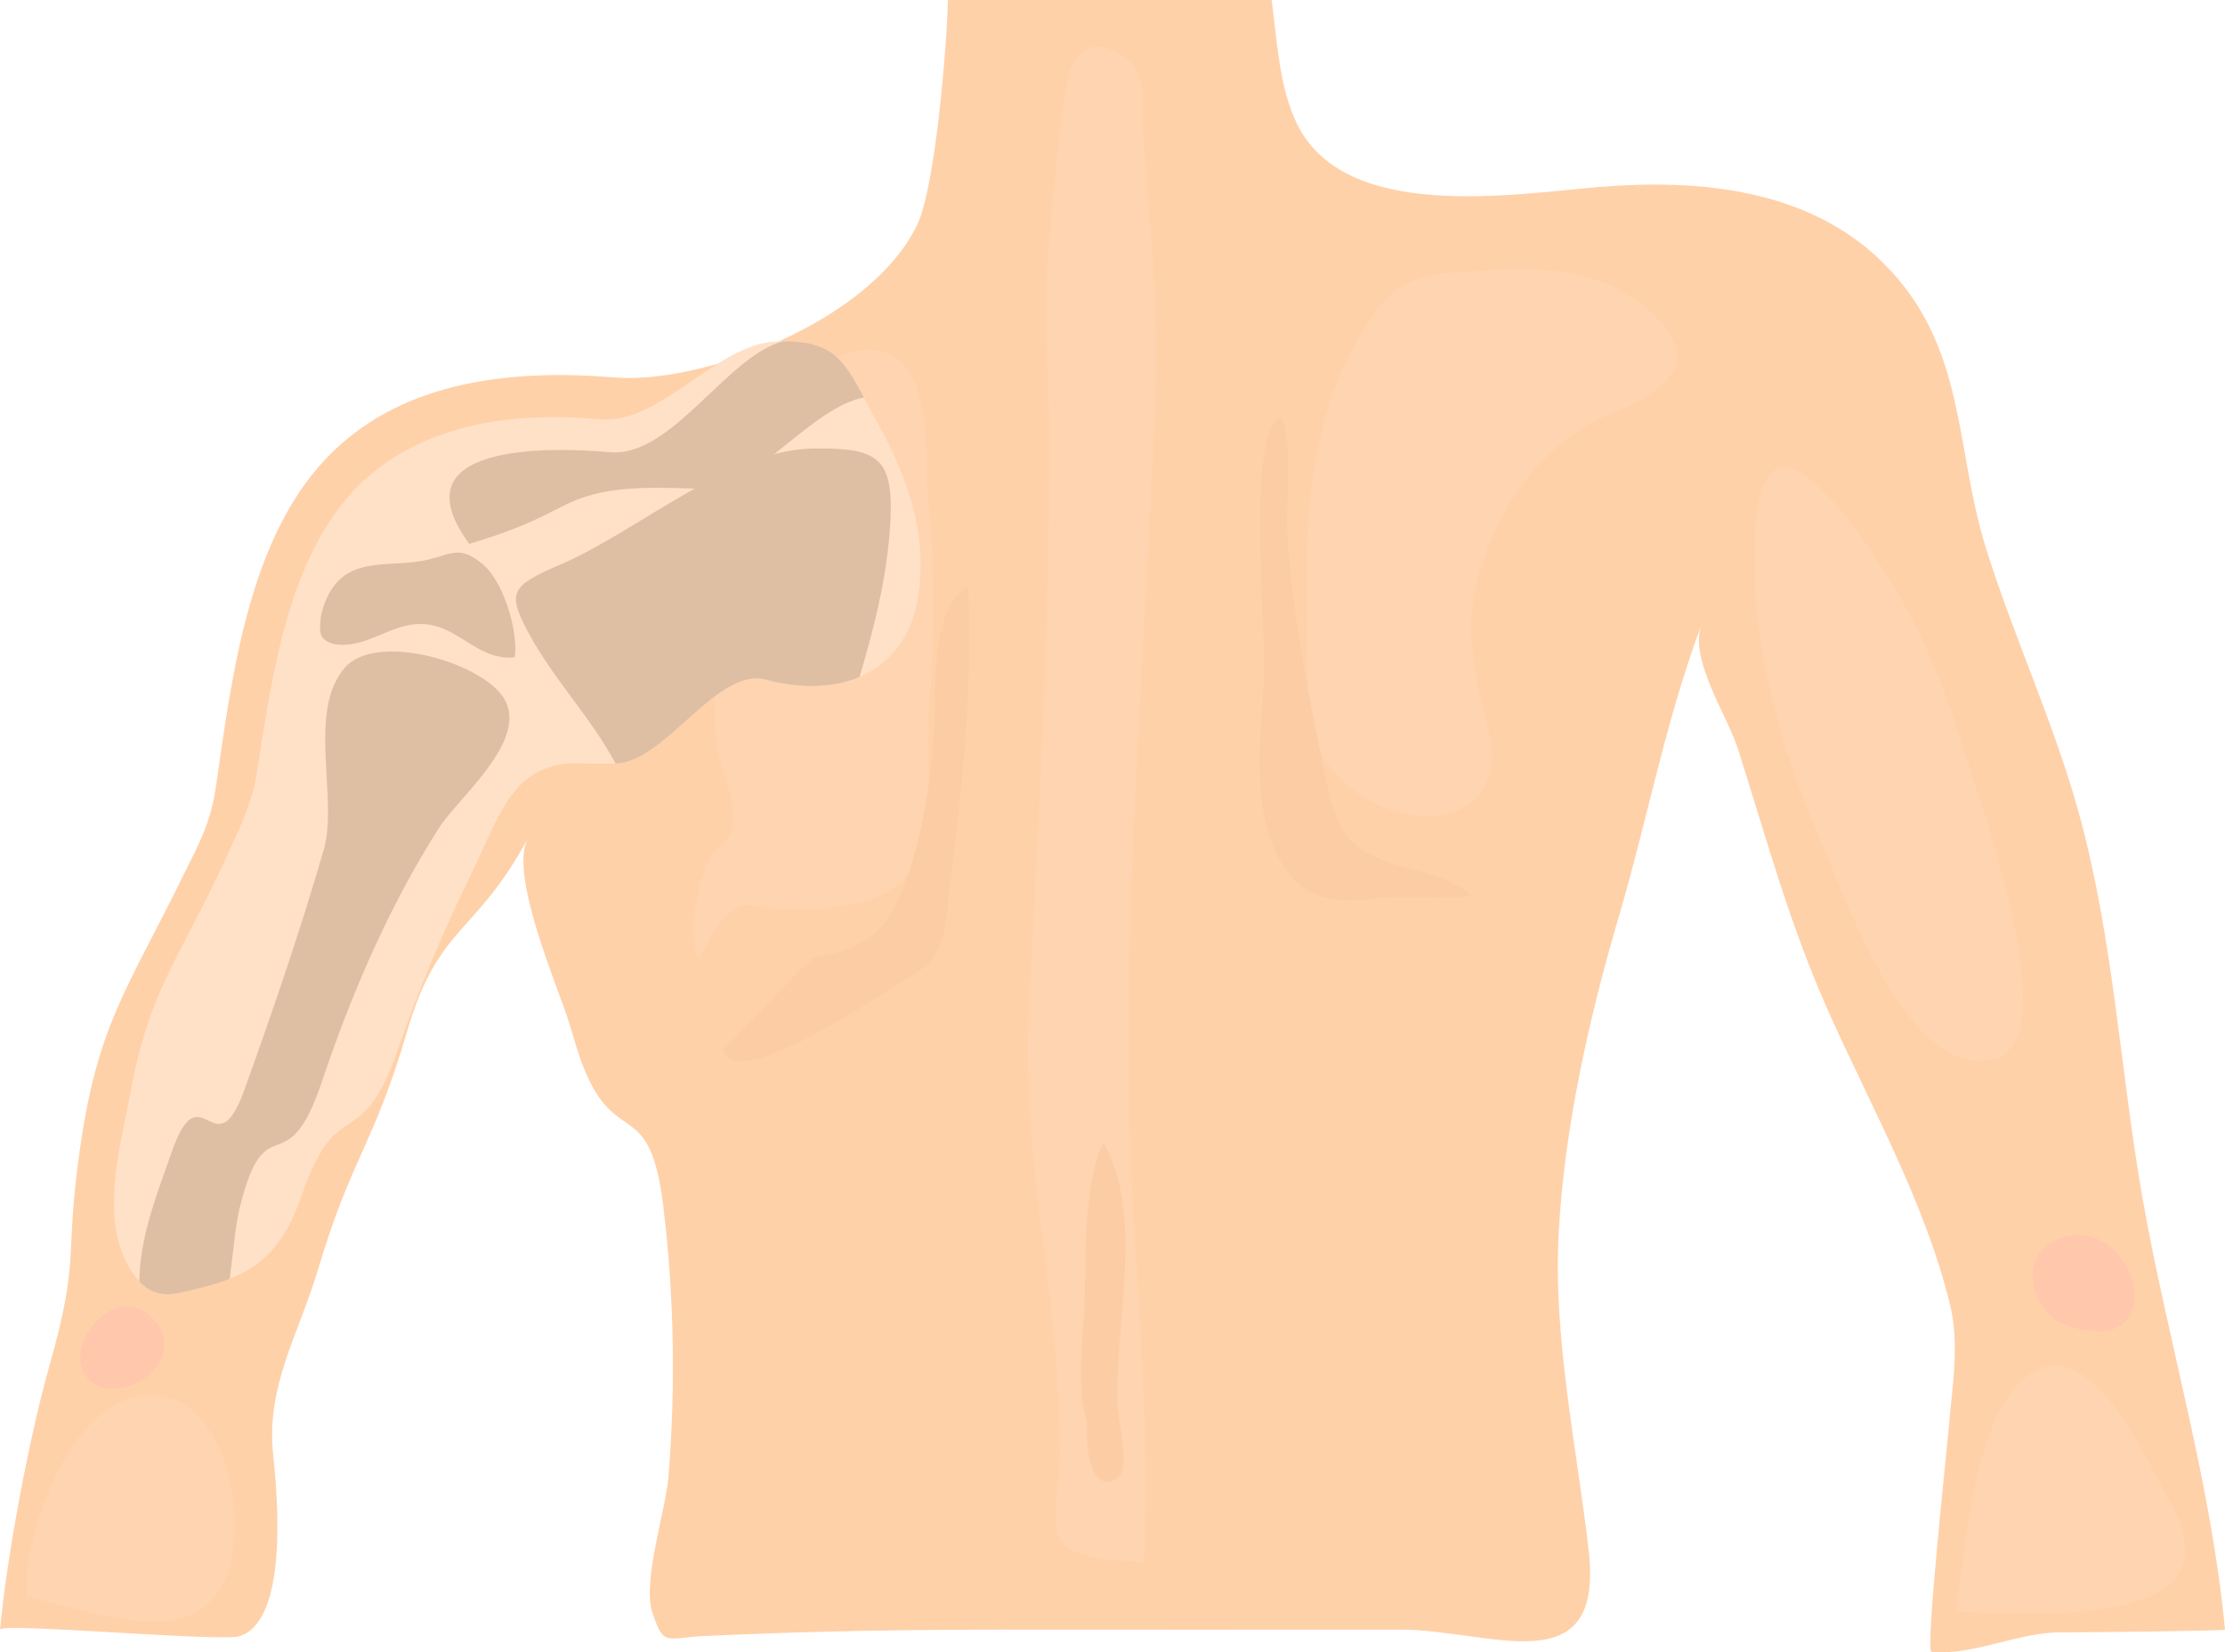 <?xml version="1.0" encoding="UTF-8"?>
<svg id="_레이어_2" data-name="레이어 2" xmlns="http://www.w3.org/2000/svg" viewBox="0 0 114.36 84.92">
  <defs>
    <style>
      .cls-1 {
        fill: #ffd1a9;
      }

      .cls-1, .cls-2, .cls-3, .cls-4, .cls-5, .cls-6 {
        stroke-width: 0px;
      }

      .cls-2 {
        fill: #ffd4b0;
      }

      .cls-3 {
        fill: #ffc8ad;
      }

      .cls-4 {
        fill: #ffe1c7;
      }

      .cls-5 {
        fill: #fccda4;
      }

      .cls-6 {
        fill: #debfa4;
      }
    </style>
  </defs>
  <g id="Layer_5" data-name="Layer 5">
    <g>
      <path class="cls-1" d="M114.36,83.75c.01.07-7.66.15-8.36.14-2.28-.02-4.58,1.22-6.73,1-.32-.03.8-10.45.88-11.38.17-2.2.6-4.38.06-6.53-1.31-5.28-4.02-10.04-6.22-14.97-2.03-4.54-3.16-8.8-4.67-13.54-.54-1.68-2.52-4.61-1.87-6.36-1.87,5.02-2.75,9.91-4.24,14.98-1.52,5.17-2.79,10.77-3.09,16.16-.31,5.44.9,10.99,1.53,16.37.83,7.05-5.02,4.13-9.7,4.13-6.83.01-13.66,0-20.49,0-.81,0-1.62,0-2.43.01-4.29.02-8.55.12-12.82.32-1.97.09-2.09.58-2.68-1.21-.53-1.6.69-5.25.83-7,.37-4.64.29-9.29-.27-13.9-.75-6.14-2.72-2.41-4.5-8.28-.11-.38-.22-.75-.34-1.13-.58-1.87-3.11-7.63-2.12-9.47-2.68,4.98-4.61,4.43-6.21,9.93-1.7,5.81-2.84,6.42-4.57,12.21-1.02,3.41-2.68,5.98-2.31,9.55.26,2.41.74,8.51-1.73,9.31-.92.3-12.28-.71-12.31-.34.36-3.84,1.51-9.93,2.55-13.6,1.6-5.61.74-5.49,1.57-11.18.91-6.33,2.43-8.13,5.26-13.9.86-1.73,1.44-2.75,1.72-4.66.83-5.69,1.68-12.97,5.98-17.17,3.84-3.75,9.4-4.26,14.52-3.84,4.37.36,13.03-2.76,15.52-7.8.96-1.93,1.56-9.4,1.6-11.6h16.64c.28,2.13.39,4.52,1.32,6.4,2.49,5.04,11.16,3.57,15.52,3.21,5.12-.42,10.69.09,14.53,3.84,4.39,4.3,3.7,9.52,5.37,14.81,1.43,4.53,3.44,8.84,4.72,13.42,1.81,6.5,2.14,13.27,3.3,19.89,1.32,7.46,3.52,14.6,4.24,22.18Z"/>
      <path class="cls-2" d="M47.7,25.56c-.19-2.24.33-6.78-2.42-7.51-2.08-.55-4.78,1.72-2.89,3.56l-4.92,7.94c-.4,3.09-1.02,5.67-.59,8.86.15,1.14.99,2.82.81,3.93-.16.95-.81,1.03-1.2,1.78-.65,1.26-.96,3.01-.78,4.51.24,2.1.85-2.45,2.97-2.08,2.32.4,6.56.34,8.06-1.68,1.38-1.86.85-5.85,1-8.01.26-3.75.31-7.54-.02-11.29Z"/>
      <path class="cls-4" d="M47.2,30.59c-.31,2.12-1.43,3.52-3.02,4.2-1.34.57-3.01.62-4.83.14-2.5-.66-5.15,4.25-7.71,4.31-.58.01-1.15.02-1.71-.01-3.56-.15-4.2,2.59-5.7,5.66-1.37,2.82-2.65,5.77-3.72,8.88-2.01,5.86-3.1,2.14-5.03,7.73-.87,2.54-2.09,3.6-3.67,4.22-.77.31-1.63.51-2.57.72-.92.21-1.59-.03-2.08-.58-2.29-2.6-.96-6.95-.51-9.44,1.03-5.7,2.54-7,5.04-12.48.74-1.66,1.25-2.62,1.52-4.28.79-4.95,1.57-11.06,5.24-14.73,3.29-3.22,8.06-3.78,12.43-3.38,3.05.27,5.96-3.88,9.01-4,.13-.01.25-.01.37-.01,2.52-.02,3.12.97,4.15,2.89.17.33.36.69.58,1.08,1.62,2.95,2.7,5.8,2.21,9.08Z"/>
      <path class="cls-6" d="M22.57,42.54c-2.57,4.01-4.54,8.62-6.05,13.12-1.81,5.37-2.88.97-4.21,6.46-.21.9-.33,2.23-.5,3.6-.77.31-1.63.51-2.57.72-.92.21-1.59-.03-2.08-.58.04-2.31.84-4.3,1.66-6.64,1.51-4.34,2.22,1.06,3.76-3.26,1.45-4.04,2.87-8.17,4.06-12.29.76-2.65-.86-7.06,1.06-9.33,1.61-1.91,7.1-.29,8.21,1.56,1.29,2.14-2.33,5.07-3.34,6.64Z"/>
      <path class="cls-6" d="M44.41,20.43c-2.7.48-5.72,4.78-8.18,4.7-2.09-.06-4.43-.23-6.42.49-1.2.43-2.14,1.28-5.69,2.33-3.8-5.17,4.05-4.99,7.24-4.71,3.16.28,6.01-4.97,8.9-5.7,2.52-.02,3.12.97,4.15,2.89Z"/>
      <path class="cls-6" d="M45.76,26.87c-.15,2.7-.81,5.32-1.58,7.92-1.34.57-3.01.62-4.83.14-2.5-.66-5.15,4.25-7.71,4.31-1.32-2.45-3.18-4.3-4.49-6.74-1.1-2.06-.88-2.4,1.62-3.47,4.07-1.75,8.71-5.93,13.03-5.98,3.35-.05,4.14.48,3.96,3.82Z"/>
      <path class="cls-6" d="M19.54,32.63c-.62.26-1.25.51-1.94.51-.32,0-.66-.06-.91-.26-.27-.21-.25-.55-.23-.87.02-.37.11-.73.25-1.07.93-2.35,2.97-1.79,4.9-2.1,1.52-.25,1.88-.92,3.17.13,1.11.9,1.86,3.46,1.68,4.81-2.02.2-2.93-1.78-4.97-1.71-.69.02-1.32.3-1.96.56Z"/>
      <path class="cls-2" d="M53.93,23.44c-.03,9.05-.49,18.2-1,27.18-.56,9.74,1.46,14.25,1.55,23.98,0,1-.48,3.6,0,4.47.65,1.19,3.04,1.07,4.31,1.25.43-7.66-.59-15.57-.75-23.27-.26-12.45.94-24.83,1.35-37.27.14-4.39-.36-8.76-.63-13.14-.1-1.57.26-3.06-1.23-3.88-1.15-.64-1.86-.45-2.48.7-.45.83-1,7.63-1.1,8.58-.42,3.79,0,7.6,0,11.4Z"/>
      <path class="cls-2" d="M76.06,35.66c.14.63.29,1.29.46,2.02,1.51,6.64-9.24,5.03-9.29-1.63-.04-6.16-.69-13.13,2.6-18.67,1.4-2.36,2.24-3.16,4.8-3.36,3.49-.27,7.19-.61,10.04,1.86,2.88,2.5,1.29,4.11-1.6,5.26-3.13,1.25-5.31,3.8-6.55,6.88-1.22,3.04-1.03,5.02-.46,7.64Z"/>
      <path class="cls-2" d="M92.72,41.12c-1.71-4.48-2.83-9.33-2.47-14.1.3-3.93,1.87-3.7,4.12-1.06,2.91,3.41,5.04,7.62,6.34,11.89.77,2.52,5.55,15.35,1.92,16.52-4.39,1.42-7.62-7.84-8.93-10.86-.34-.78-.67-1.58-.97-2.39Z"/>
      <path class="cls-2" d="M1.36,82.02c-.19-3.42,2.56-10.94,6.92-10.28,3,.45,3.99,4.89,3.74,7.52-.57,6.03-6.23,3.89-10.67,2.77Z"/>
      <path class="cls-2" d="M100.51,82.81c.59-3.15.88-10.89,4.26-12.43,3-1.37,5.7,4.93,6.81,6.91,3.47,6.22-6.15,5.77-11.07,5.52Z"/>
      <path class="cls-3" d="M109.58,65.73c.51,1.64-.3,3.42-3.33,2.4-1.9-.64-2.54-3.57-.59-4.41,1.94-.83,3.46.54,3.92,2.01Z"/>
      <path class="cls-3" d="M7.82,67.72c2.16,2.16-1.67,4.7-3.22,3.23-1.63-1.56,1.23-5.21,3.22-3.23Z"/>
      <path class="cls-5" d="M55.87,73.13c-.51-1.63-.26-3.84-.16-5.55.16-2.65-.12-6.48,1-8.88,2.14,3.77.55,9.41.73,13.61.03.64.66,3.17.02,3.64-.94.69-1.68-.35-1.59-2.82Z"/>
      <path class="cls-5" d="M64.78,28.3c.05,2.81.25,5.63.19,6.6-.2,3.1-.77,7.19,1.18,9.88,1.24,1.71,2.99,1.55,4.87,1.37,1.53-.15,3.1.08,4.6-.12-1.01-.9-2.36-1.15-3.66-1.53-2.69-.79-3.26-1.75-3.83-4.54-.83-4.04-1.71-8.38-1.96-12.5-.12-1.97.34-4.09-.29-5.99-1.02.22-1.17,3.51-1.11,6.82Z"/>
      <path class="cls-5" d="M48.02,37.35c.11-2.09-.26-5.94,1.74-7.22.23,5.1-.26,10.11-.91,15.17-.27,2.12-.13,3.72-1.83,4.74-1.8,1.09-9.31,6.26-9.85,3.88.03.15,4.31-4.65,4.74-4.72,1.51-.25,2.98-.77,3.8-2.14,1.53-2.53,2.15-6.78,2.3-9.7Z"/>
    </g>
  </g>
</svg>